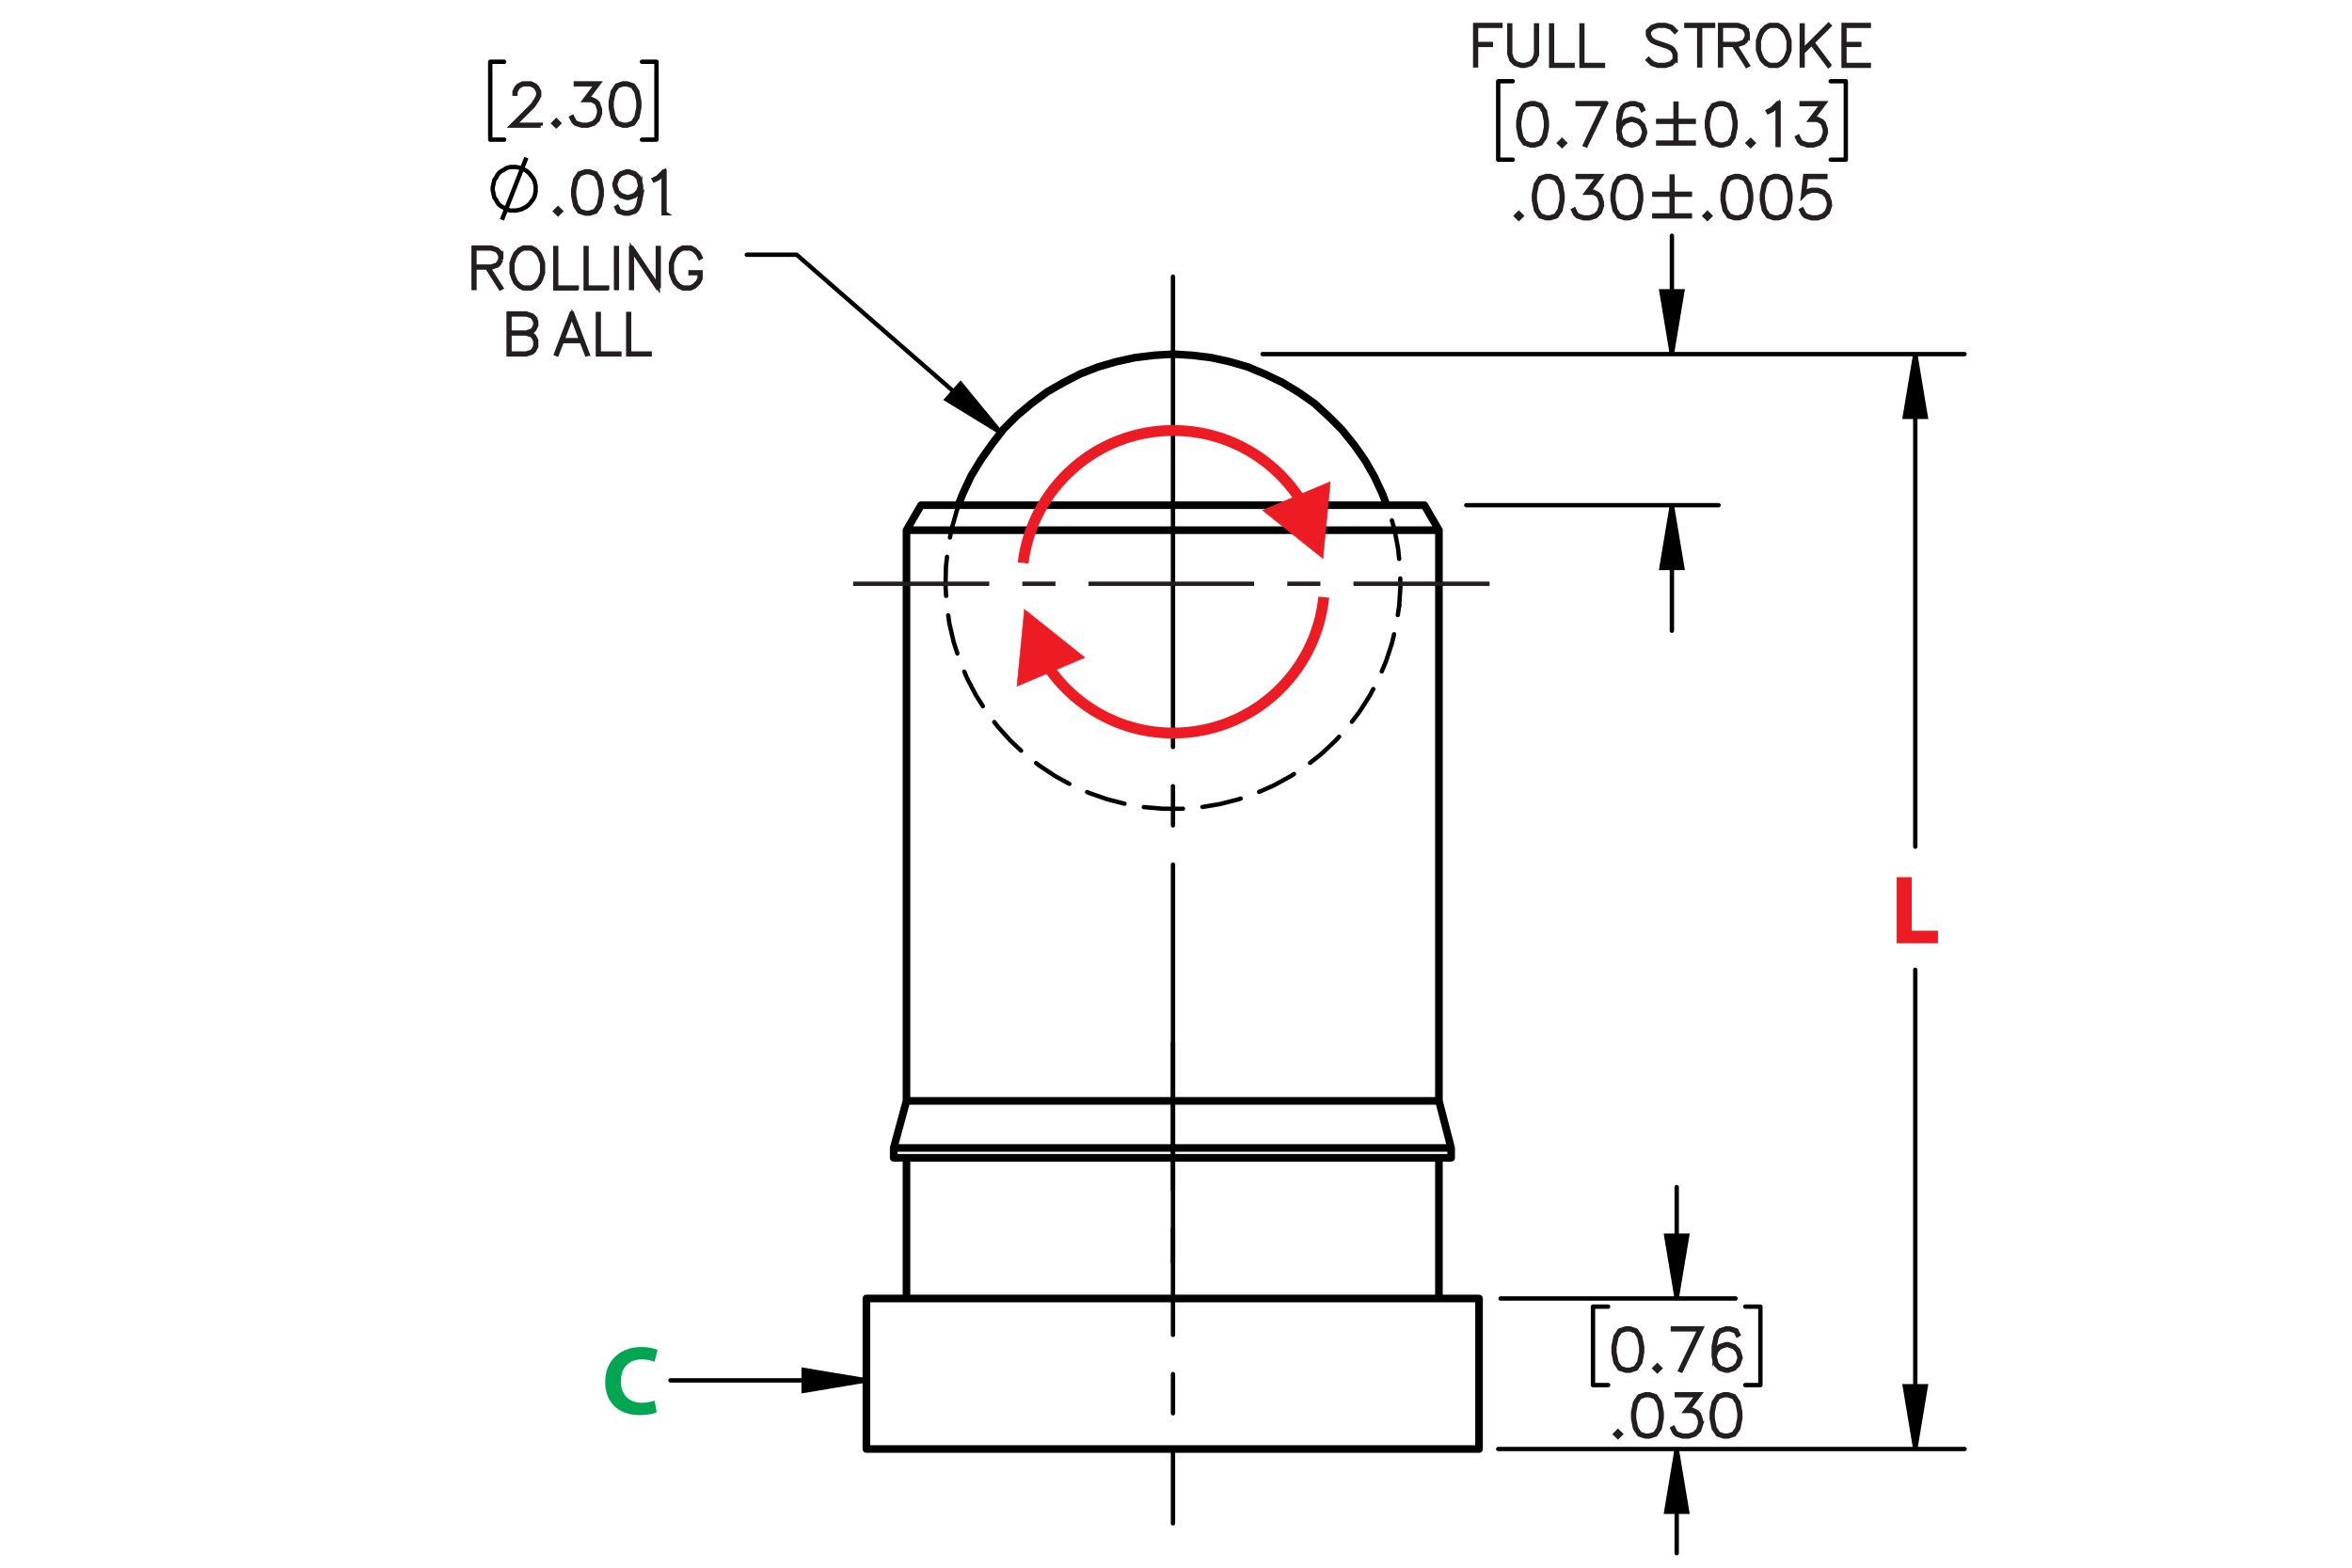 <?xml version="1.0" encoding="UTF-8"?><svg id="Layer_1" xmlns="http://www.w3.org/2000/svg" viewBox="0 0 216 144"><defs><style>.cls-1{stroke-dasharray:0 0 0 0 15.204 3.041 3.041 3.041;}.cls-1,.cls-2,.cls-3,.cls-4,.cls-5,.cls-6,.cls-7,.cls-8,.cls-9,.cls-10,.cls-11{fill:none;}.cls-1,.cls-2,.cls-3,.cls-4,.cls-5,.cls-7,.cls-8,.cls-10,.cls-11{stroke-width:.4px;}.cls-1,.cls-3,.cls-12,.cls-6,.cls-13,.cls-8,.cls-10{stroke-miterlimit:10;}.cls-1,.cls-3,.cls-12,.cls-10{stroke:#231f20;}.cls-14,.cls-15,.cls-16{stroke-width:0px;}.cls-14,.cls-13{fill:#ed1c24;}.cls-2{stroke-dashoffset:.496px;}.cls-2,.cls-4,.cls-5,.cls-7,.cls-8,.cls-9,.cls-11{stroke:#000;}.cls-2,.cls-4,.cls-5,.cls-7,.cls-9,.cls-11{stroke-linecap:round;stroke-linejoin:round;}.cls-2,.cls-7{stroke-dasharray:0 0 3.6 1.8;}.cls-4,.cls-11{stroke-dasharray:0 0 0 0 43.2 3.6 3.6 3.6;}.cls-12{stroke-width:.4px;}.cls-16{fill:#00a651;}.cls-6,.cls-13{stroke:#ed1c24;}.cls-13{stroke-width:.05px;}.cls-7{stroke-dashoffset:1.095px;}.cls-9{stroke-width:.7px;}.cls-10{stroke-dasharray:0 0 3.041 3.041;}.cls-11{stroke-dashoffset:29.736px;}</style></defs><path class="cls-12" d="m49.655,11.54h-2.638l1.881-1.871.357-.538.177-.353v-.341l-.177-.346-.169-.172-.35-.174h-.704l-.347.174-.172.172-.177.346v.172h-.081v-.192l.185-.379.192-.19.38-.187h.747l.377.187.192.19.187.379v.384l-.187.371-.367.548-1.75,1.742h2.443v.078Z"/><path class="cls-12" d="m51.325,11.323l-.238.232-.238-.232.238-.238.238.238Zm-.114,0l-.124-.124-.124.124.124.123.124-.123Z"/><path class="cls-12" d="m55.102,10.424l-.185.558-.38.377-.56.182h-.554l-.56-.182-.197-.192-.183-.366.074-.041.18.356.167.171.529.174h.534l.529-.174.347-.348.177-.528v-.351l-.177-.528-.172-.164-.347-.177h-.618l1.088-1.447h-1.911v-.084h2.078l-1.088,1.447h.471l.38.187.192.197.185.558v.373Z"/><path class="cls-12" d="m58.712,9.881l-.18.914-.379.563-.565.182h-.374l-.565-.182-.377-.563-.182-.914v-.556l.182-.915.377-.563.565-.187h.374l.565.187.379.563.18.915v.556Zm-.081-.013v-.53l-.183-.896-.347-.523-.524-.174h-.352l-.524.174-.35.523-.18.896v.53l.18.896.35.522.524.174h.352l.524-.174.347-.522.183-.896Z"/><path class="cls-8" d="m46.097,20.194l2.242-5.712m.854,2.829v-.213l-.053-.267-.053-.213-.107-.213-.16-.213-.16-.213-.16-.16-.213-.16-.213-.107-.213-.107-.213-.053-.267-.053h-.48l-.267.053-.213.107-.16.107-.213.107-.213.16-.16.213-.107.213-.16.213-.053.213-.053.267-.053.213v.267l.053.213.053.267.053.213.16.213.107.213.16.213.213.16.213.107.16.107.213.107.267.053h.48l.267-.053.213-.053.213-.107.213-.107.213-.16.16-.16.16-.213.16-.213.107-.213.053-.213.053-.267v-.267"/><path class="cls-12" d="m51.487,19.404l-.238.232-.238-.232.238-.238.238.238Zm-.114,0l-.124-.124-.124.124.124.123.124-.123Z"/><path class="cls-12" d="m55.263,17.962l-.18.914-.38.563-.564.182h-.374l-.565-.182-.377-.563-.182-.914v-.556l.182-.915.377-.563.565-.187h.374l.564.187.38.563.18.915v.556Zm-.081-.013v-.53l-.182-.896-.347-.523-.524-.174h-.352l-.523.174-.349.523-.18.896v.53l.18.896.349.522.523.174h.352l.524-.174.347-.522.182-.896Z"/><path class="cls-12" d="m58.872,17.962l-.18.914-.188.371-.197.192-.559.182h-.374l-.569-.182-.188-.377.073-.043.177.348.519.174h.352l.529-.174.165-.171.177-.351.182-.896v-.646l-.104.31-.379.379-.559.186h-.192l-.56-.186-.379-.379-.185-.558v-.192l.185-.558.379-.377.56-.187h.192l.559.187.379.377.185.74v.917Zm-.081-.912l-.177-.702-.347-.349-.529-.174h-.172l-.529.174-.347.349-.177.525v.172l.177.528.347.346.529.177h.172l.529-.177.347-.346.177-.523Z"/><path class="cls-12" d="m61.03,19.586h-.084v-3.705l-.476.482-.37.179-.041-.071.357-.182.554-.548h.058v3.844Z"/><path class="cls-12" d="m46.029,23.843l-.181.364-.191.185-.54.181h-.279l1.187,1.863-.071.037-1.211-1.899h-1.169v1.885h-.079v-3.716h1.622l.54.181.191.183.181.366v.371Zm-.081-.022v-.33l-.169-.335-.162-.166-.511-.169h-1.533v1.67h1.533l.511-.171.162-.164.169-.337Z"/><path class="cls-12" d="m49.869,25.061l-.181.535-.176.361-.359.359-.367.176h-.721l-.365-.176-.362-.359-.174-.361-.181-.535v-.884l.181-.535.174-.361.362-.359.365-.181h.721l.367.181.359.359.176.361.181.535v.884Zm-.081-.01v-.864l-.171-.515-.174-.339-.342-.342-.335-.169h-.68l-.337.169-.34.342-.176.339-.169.515v.864l.169.515.176.339.34.342.337.169h.68l.335-.169.342-.342.174-.339.171-.515Z"/><path class="cls-12" d="m52.968,26.492h-1.969v-3.711h.079v3.635h1.891v.076Z"/><path class="cls-12" d="m55.756,26.492h-1.969v-3.711h.079v3.635h1.891v.076Z"/><path class="cls-12" d="m56.654,26.458h-.079v-3.677h.079v3.677Z"/><path class="cls-12" d="m60.494,26.458h-.086l-2.37-3.545v3.545h-.079v-3.677h.086l2.367,3.545v-3.545h.081v3.677Z"/><path class="cls-12" d="m64.334,25.591l-.181.366-.359.359-.367.176h-.721l-.365-.176-.362-.359-.174-.361-.181-.535v-.884l.181-.535.174-.361.362-.359.365-.181h.721l.367.181.359.359.176.356-.071.039-.174-.344-.342-.342-.335-.169h-.68l-.337.169-.34.342-.176.339-.169.515v.864l.169.515.176.339.34.342.337.169h.68l.335-.169.342-.342.169-.335v-.474h-.836v-.081h.917v.574Z"/><path class="cls-12" d="m49.243,31.826l-.181.364-.19.185-.54.176h-1.621v-3.75h1.621l.54.181.19.183.181.366v.371l-.181.364-.19.185-.42.139.42.139.19.185.181.366v.544Zm-.081-1.946v-.33l-.169-.335-.161-.166-.511-.169h-1.532v1.67h1.532l.511-.171.161-.164.169-.337Zm0,1.926v-.505l-.169-.335-.161-.166-.511-.169h-1.532v1.843h1.532l.511-.169.161-.166.169-.335Z"/><path class="cls-12" d="m53.95,32.499l-.069.027-.462-1.196h-1.81l-.462,1.196-.069-.027,1.41-3.699h.054l1.408,3.699Zm-.56-1.25l-.875-2.3-.877,2.3h1.752Z"/><path class="cls-12" d="m56.878,32.551h-1.968v-3.711h.079v3.635h1.889v.076Z"/><path class="cls-12" d="m59.664,32.551h-1.968v-3.711h.079v3.635h1.889v.076Z"/><path class="cls-12" d="m137.796,2.373h-2.239v1.67h1.364v.081h-1.364v1.885h-.078v-3.716h2.317v.081Z"/><path class="cls-12" d="m141.149,4.963l-.182.54-.364.364-.54.176h-.362l-.54-.176-.367-.364-.178-.54v-2.632h.078v2.62l.171.51.335.337.511.169h.34l.512-.169.337-.337.169-.51v-2.62h.081v2.632Z"/><path class="cls-12" d="m144.423,6.042h-1.968v-3.711h.078v3.635h1.89v.076Z"/><path class="cls-12" d="m147.21,6.042h-1.968v-3.711h.078v3.635h1.89v.076Z"/><path class="cls-12" d="m153.876,5.498l-.372.369-.54.176h-.712l-.54-.176-.359-.354.059-.061.342.347.512.169h.69l.511-.169.33-.332v-.498l-.169-.337-.166-.164-.34-.176-1.052-.349-.361-.176-.186-.185-.178-.364v-.376l.369-.369.54-.181h.712l.54.181.362.354-.061.061-.34-.347-.511-.169h-.69l-.512.169-.332.332v.325l.171.335.166.164.34.176,1.052.349.362.176.183.185.182.364v.552Z"/><path class="cls-12" d="m157.324,2.373h-1.188v3.635h-.081v-3.635h-1.185v-.081h2.455v.081Z"/><path class="cls-12" d="m160.5,3.393l-.182.364-.19.185-.54.181h-.279l1.187,1.863-.071.037-1.21-1.899h-1.169v1.885h-.078v-3.716h1.621l.54.181.19.183.182.366v.371Zm-.081-.022v-.33l-.169-.335-.161-.166-.511-.169h-1.533v1.67h1.533l.511-.171.161-.164.169-.337Z"/><path class="cls-12" d="m164.339,4.611l-.181.535-.177.361-.359.359-.366.176h-.722l-.364-.176-.362-.359-.173-.361-.182-.535v-.884l.182-.535.173-.361.362-.359.364-.181h.722l.366.181.359.359.177.361.181.535v.884Zm-.081-.01v-.864l-.171-.515-.174-.339-.342-.342-.335-.169h-.68l-.338.169-.34.342-.176.339-.169.515v.864l.169.515.176.339.34.342.338.169h.68l.335-.169.342-.342.174-.339.171-.515Z"/><path class="cls-12" d="m167.992,5.981l-.061.046-1.553-2.061-.831.83v1.211h-.078v-3.677h.078v2.356l2.384-2.385.061.061-1.553,1.55,1.553,2.068Z"/><path class="cls-12" d="m171.625,6.042h-2.317v-3.75h2.317v.081h-2.239v1.67h1.364v.081h-1.364v1.843h2.239v.076Z"/><path class="cls-12" d="m142.06,11.698l-.18.914-.38.563-.565.182h-.374l-.565-.182-.377-.563-.183-.914v-.556l.183-.915.377-.563.565-.187h.374l.565.187.38.563.18.915v.556Zm-.081-.013v-.53l-.182-.896-.347-.523-.524-.174h-.352l-.524.174-.349.523-.18.896v.53l.18.896.349.522.524.174h.352l.524-.174.347-.522.182-.896Z"/><path class="cls-12" d="m143.69,13.14l-.238.232-.238-.232.238-.238.238.238Zm-.114,0l-.124-.124-.124.124.124.123.124-.123Z"/><path class="cls-12" d="m147.494,9.477l-1.848,3.854-.071-.028,1.782-3.743h-2.473v-.084h2.609Z"/><path class="cls-12" d="m151.075,12.24l-.185.558-.38.377-.56.182h-.191l-.56-.182-.38-.377-.185-.74v-.916l.18-.915.188-.373.197-.19.56-.187h.374l.569.187.188.377-.073.043-.178-.349-.519-.174h-.352l-.529.174-.164.172-.178.351-.182.896v.646l.103-.311.38-.378.56-.187h.191l.56.187.38.378.185.558v.192Zm-.081-.012v-.169l-.177-.528-.347-.346-.529-.177h-.172l-.529.177-.347.346-.177.523.177.702.347.348.529.174h.172l.529-.174.347-.348.177-.528Z"/><path class="cls-12" d="m155.549,11.19h-1.589v1.588h-.084v-1.588h-1.592v-.084h1.592v-1.588h.084v1.588h1.589v.084Zm0,1.99h-3.265v-.081h3.265v.081Z"/><path class="cls-12" d="m159.381,11.698l-.18.914-.38.563-.565.182h-.374l-.565-.182-.377-.563-.183-.914v-.556l.183-.915.377-.563.565-.187h.374l.565.187.38.563.18.915v.556Zm-.081-.013v-.53l-.182-.896-.347-.523-.524-.174h-.352l-.524.174-.349.523-.18.896v.53l.18.896.349.522.524.174h.352l.524-.174.347-.522.182-.896Z"/><path class="cls-12" d="m161.011,13.14l-.238.232-.238-.232.238-.238.238.238Zm-.114,0l-.124-.124-.124.124.124.123.124-.123Z"/><path class="cls-12" d="m163.336,13.321h-.083v-3.705l-.477.482-.369.179-.04-.071.356-.182.555-.548h.058v3.844Z"/><path class="cls-12" d="m167.671,12.24l-.185.558-.38.377-.56.182h-.554l-.56-.182-.197-.192-.182-.366.073-.041.18.356.167.171.528.174h.534l.529-.174.347-.348.177-.528v-.351l-.177-.528-.172-.164-.347-.177h-.618l1.089-1.447h-1.911v-.084h2.078l-1.089,1.447h.471l.38.187.192.197.185.558v.373Z"/><path class="cls-12" d="m139.722,19.832l-.238.232-.238-.232.238-.238.238.238Zm-.114,0l-.124-.124-.124.124.124.123.124-.123Z"/><path class="cls-12" d="m143.498,18.39l-.18.914-.38.563-.565.182h-.375l-.565-.182-.377-.563-.183-.914v-.556l.183-.915.377-.563.565-.187h.375l.565.187.38.563.18.915v.556Zm-.081-.013v-.53l-.183-.896-.347-.523-.524-.174h-.352l-.523.174-.35.523-.18.896v.53l.18.896.35.522.523.174h.352l.524-.174.347-.522.183-.896Z"/><path class="cls-12" d="m147.107,18.933l-.185.558-.379.377-.56.182h-.555l-.56-.182-.197-.192-.182-.366.073-.041.18.356.167.171.529.174h.533l.529-.174.347-.348.178-.528v-.351l-.178-.528-.172-.164-.347-.177h-.617l1.088-1.447h-1.911v-.084h2.078l-1.088,1.447h.471l.379.187.192.197.185.558v.373Z"/><path class="cls-12" d="m150.718,18.39l-.18.914-.38.563-.565.182h-.375l-.565-.182-.377-.563-.183-.914v-.556l.183-.915.377-.563.565-.187h.375l.565.187.38.563.18.915v.556Zm-.081-.013v-.53l-.183-.896-.347-.523-.524-.174h-.352l-.523.174-.35.523-.18.896v.53l.18.896.35.522.523.174h.352l.524-.174.347-.522.183-.896Z"/><path class="cls-12" d="m155.192,17.882h-1.59v1.588h-.083v-1.588h-1.592v-.084h1.592v-1.588h.083v1.588h1.59v.084Zm0,1.99h-3.265v-.081h3.265v.081Z"/><path class="cls-12" d="m157.045,19.832l-.238.232-.238-.232.238-.238.238.238Zm-.114,0l-.124-.124-.124.124.124.123.124-.123Z"/><path class="cls-12" d="m160.822,18.39l-.18.914-.38.563-.565.182h-.375l-.565-.182-.377-.563-.183-.914v-.556l.183-.915.377-.563.565-.187h.375l.565.187.38.563.18.915v.556Zm-.081-.013v-.53l-.183-.896-.347-.523-.524-.174h-.352l-.523.174-.35.523-.18.896v.53l.18.896.35.522.523.174h.352l.524-.174.347-.522.183-.896Z"/><path class="cls-12" d="m164.432,18.39l-.18.914-.38.563-.565.182h-.375l-.565-.182-.377-.563-.183-.914v-.556l.183-.915.377-.563.565-.187h.375l.565.187.38.563.18.915v.556Zm-.081-.013v-.53l-.183-.896-.347-.523-.524-.174h-.352l-.523.174-.35.523-.18.896v.53l.18.896.35.522.523.174h.352l.524-.174.347-.522.183-.896Z"/><path class="cls-12" d="m168.041,18.933l-.185.558-.379.377-.56.182h-.555l-.56-.182-.197-.192-.182-.366.073-.041.18.356.167.171.529.174h.533l.529-.174.347-.348.178-.528v-.351l-.178-.528-.347-.346-.529-.177h-.533l-.529.177-.253.26.194-1.786h1.853v.084h-1.78l-.164,1.472.108-.103.56-.184h.555l.56.184.379.379.185.558v.373Z"/><path class="cls-12" d="m150.807,124.242l-.18.914-.38.564-.565.182h-.374l-.565-.182-.377-.564-.182-.914v-.556l.182-.914.377-.562.565-.188h.374l.565.188.38.562.18.914v.556Zm-.081-.013v-.53l-.182-.896-.348-.522-.523-.174h-.352l-.523.174-.35.522-.18.896v.53l.18.896.35.523.523.174h.352l.523-.174.348-.523.182-.896Z"/><path class="cls-12" d="m152.438,125.685l-.238.232-.237-.232.237-.237.238.237Zm-.114,0l-.124-.124-.124.124.124.124.124-.124Z"/><path class="cls-12" d="m156.242,122.022l-1.849,3.853-.07-.027,1.782-3.742h-2.474v-.084h2.61Z"/><path class="cls-12" d="m159.824,124.785l-.185.559-.38.376-.56.182h-.192l-.56-.182-.38-.376-.185-.74v-.917l.18-.914.188-.373.197-.19.56-.188h.375l.569.188.188.376-.073.043-.178-.349-.519-.174h-.352l-.529.174-.165.172-.177.351-.183.896v.646l.103-.31.38-.379.56-.186h.192l.56.186.38.379.185.559v.191Zm-.081-.013v-.169l-.177-.527-.347-.347-.529-.177h-.172l-.529.177-.347.347-.178.522.178.702.347.349.529.174h.172l.529-.174.347-.349.177-.528Z"/><path class="cls-12" d="m148.827,131.733l-.238.232-.237-.232.237-.237.238.237Zm-.114,0l-.124-.124-.124.124.124.124.124-.124Z"/><path class="cls-12" d="m152.605,130.291l-.18.914-.38.564-.565.182h-.374l-.565-.182-.377-.564-.182-.914v-.556l.182-.914.377-.562.565-.188h.374l.565.188.38.562.18.914v.556Zm-.081-.013v-.53l-.182-.896-.348-.522-.523-.174h-.352l-.523.174-.35.522-.18.896v.53l.18.896.35.523.523.174h.352l.523-.174.348-.523.182-.896Z"/><path class="cls-12" d="m156.214,130.834l-.185.559-.38.376-.56.182h-.555l-.559-.182-.198-.192-.182-.365.073-.041.18.356.167.172.529.174h.534l.529-.174.347-.349.177-.528v-.351l-.177-.528-.172-.164-.348-.177h-.617l1.089-1.446h-1.912v-.084h2.079l-1.089,1.447h.471l.38.186.192.197.185.559v.373Z"/><path class="cls-12" d="m159.824,130.291l-.18.914-.38.564-.565.182h-.374l-.565-.182-.377-.564-.182-.914v-.556l.182-.914.377-.562.565-.188h.374l.565.188.38.562.18.914v.556Zm-.081-.013v-.53l-.182-.896-.348-.522-.523-.174h-.352l-.523.174-.35.522-.18.896v.53l.18.896.35.523.523.174h.352l.523-.174.348-.523.182-.896Z"/><path class="cls-8" d="m175.893,32.526l.961,5.765h-1.922l.961-5.765m0,100.572l-.961-5.765h1.922l-.961,5.765m-21.911-13.826l-.961-5.765h1.922l-.961,5.765m0,13.826l.961,5.765h-1.922l.961-5.765m-.442-100.572l-.961-5.765h1.922l-.961,5.765m0,13.879l.961,5.765h-1.922l.961-5.765m-73.973,80.39l-5.765.961v-1.922l5.765.961m12.331-87.063l-3.683-4.484-1.281,1.441,4.965,3.043"/><line class="cls-11" x1="107.722" y1="95.801" x2="107.722" y2="115.942"/><line class="cls-4" x1="107.722" y1="25.416" x2="107.722" y2="139.929"/><path class="cls-5" d="m175.893,32.526v45.245m0,55.328v-44.016m-59.945-56.556h64.473m-42.831,100.572h42.831m-42.613-13.826h21.585m-5.41,0v-10.233m0,24.059v9.569m7.687-15.44h-1.388m1.388-7.207v7.207m-1.388-7.207h1.388m-15.374,7.207h1.388m-1.388-7.207v7.207m1.388-7.207h-1.388m-11.637-73.616h17.403m1.48,0v11.531m0-36.28v10.87m-18.882,13.879h23.168m11.686-31.736h-1.388m1.388-7.207v7.207m-1.388-7.207h1.388m-31.923,7.207h1.335m-1.335-7.207v7.207m1.335-7.207h-1.335m-58.022,119.333h-17.995m11.59-103.398h-4.579m23.316,16.335l-18.737-16.335m-12.874-10.57h-1.335m1.335-7.153v7.153m-1.335-7.153h1.335m-15.267,7.153h1.281m-1.281-7.153v7.153m1.281-7.153h-1.281"/><path class="cls-15" d="m175.893,32.526l.961,5.765h-1.922m.961,94.807l-.961-5.765h1.922m-22.871-8.061l-.961-5.765h1.922m-.961,19.591l.961,5.765h-1.922m.519-106.338l-.961-5.765h1.922m-.961,19.645l.961,5.765h-1.922m-73.012,74.624l-5.765.961v-1.922m18.097-86.102l-3.683-4.484-1.281,1.441"/><path class="cls-9" d="m130.814,46.405h-46.229m47.564,2.295h-48.898m48.898,52.422h-48.898m50.019,5.231h-51.194m51.194-.907h-51.194m53.756,27.652h-56.265m56.265-13.826h-56.265m5.018-72.867l-1.335,2.295m48.898,0l-1.335-2.295m-47.564,2.295v52.422m48.898,0v-52.422m-48.898,57.653v12.918m48.898,0v-12.918m-48.898-5.231l-1.174,4.324m51.194,0l-1.121-4.324m-50.073,4.324v.907m51.194,0v-.907m-53.703,13.826v13.826m56.265,0v-13.826m-8.488-72.867l-.374-1.014-.747-1.601-.854-1.495-1.014-1.441-1.121-1.388-1.228-1.228-1.281-1.174-1.441-1.014-1.495-.907-1.548-.747-1.655-.694-1.655-.48-1.708-.374-1.762-.213-1.708-.107-1.762.107-1.762.213-1.708.374-1.655.48-1.655.641-1.548.801-1.495.854-1.441,1.068-1.335,1.121-1.228,1.228-1.068,1.388-1.014,1.441-.907,1.495-.747,1.601-.427,1.068"/><polyline class="cls-7" points="128.497 55.632 128.61 53.886 128.576 52.137 128.396 50.396 128.071 48.676 127.603 46.99 127.393 46.373"/><polyline class="cls-2" points="88.05 46.374 87.862 46.925 87.388 48.609 87.058 50.327 86.872 52.067 86.832 53.817 86.939 55.563 87.192 57.295 87.589 58.999 88.127 60.664 88.802 62.278 89.61 63.83 90.545 65.309 91.601 66.705 92.77 68.007 94.043 69.207 95.413 70.296 96.869 71.267 98.401 72.113 99.998 72.827 101.65 73.405 103.344 73.843 105.069 74.138 106.812 74.287 108.562 74.29 110.306 74.147 112.032 73.858 113.728 73.426 115.381 72.853 116.981 72.143 118.516 71.303 119.975 70.337 121.348 69.253 122.626 68.057 123.798 66.758 124.859 65.367 125.799 63.891 126.612 62.341 127.293 60.729 127.836 59.066 128.239 57.363 128.497 55.632"/><g id="LINE"><line class="cls-3" x1="136.798" y1="53.622" x2="124.299" y2="53.622"/><line class="cls-10" x1="121.258" y1="53.622" x2="116.697" y2="53.622"/><line class="cls-1" x1="115.176" y1="53.622" x2="92.37" y2="53.622"/><line class="cls-3" x1="90.849" y1="53.622" x2="78.349" y2="53.622"/></g><path class="cls-6" d="m93.956,51.711c.851-6.859,6.7-12.167,13.789-12.167,5.083,0,9.527,2.728,11.949,6.798"/><path class="cls-6" d="m121.57,54.853c-.707,7.011-6.626,12.482-13.825,12.482-5.131,0-9.612-2.78-12.019-6.918"/><polygon class="cls-13" points="99.626 60.402 94.081 55.974 93.4 63.029 99.626 60.402"/><polygon class="cls-13" points="115.948 46.874 121.492 51.299 122.174 44.246 115.948 46.874"/><path class="cls-16" d="m60.31,129.726c-.252.126-.819.261-1.557.261-2.098,0-3.178-1.306-3.178-3.034,0-2.07,1.477-3.223,3.313-3.223.711,0,1.252.144,1.495.271l-.279,1.089c-.279-.117-.666-.225-1.152-.225-1.089,0-1.935.657-1.935,2.007,0,1.216.72,1.981,1.945,1.981.414,0,.873-.091,1.143-.198l.207,1.071Z"/><path class="cls-14" d="m174.185,80.575h1.378v4.915h2.413v1.152h-3.791v-6.067Z"/></svg>